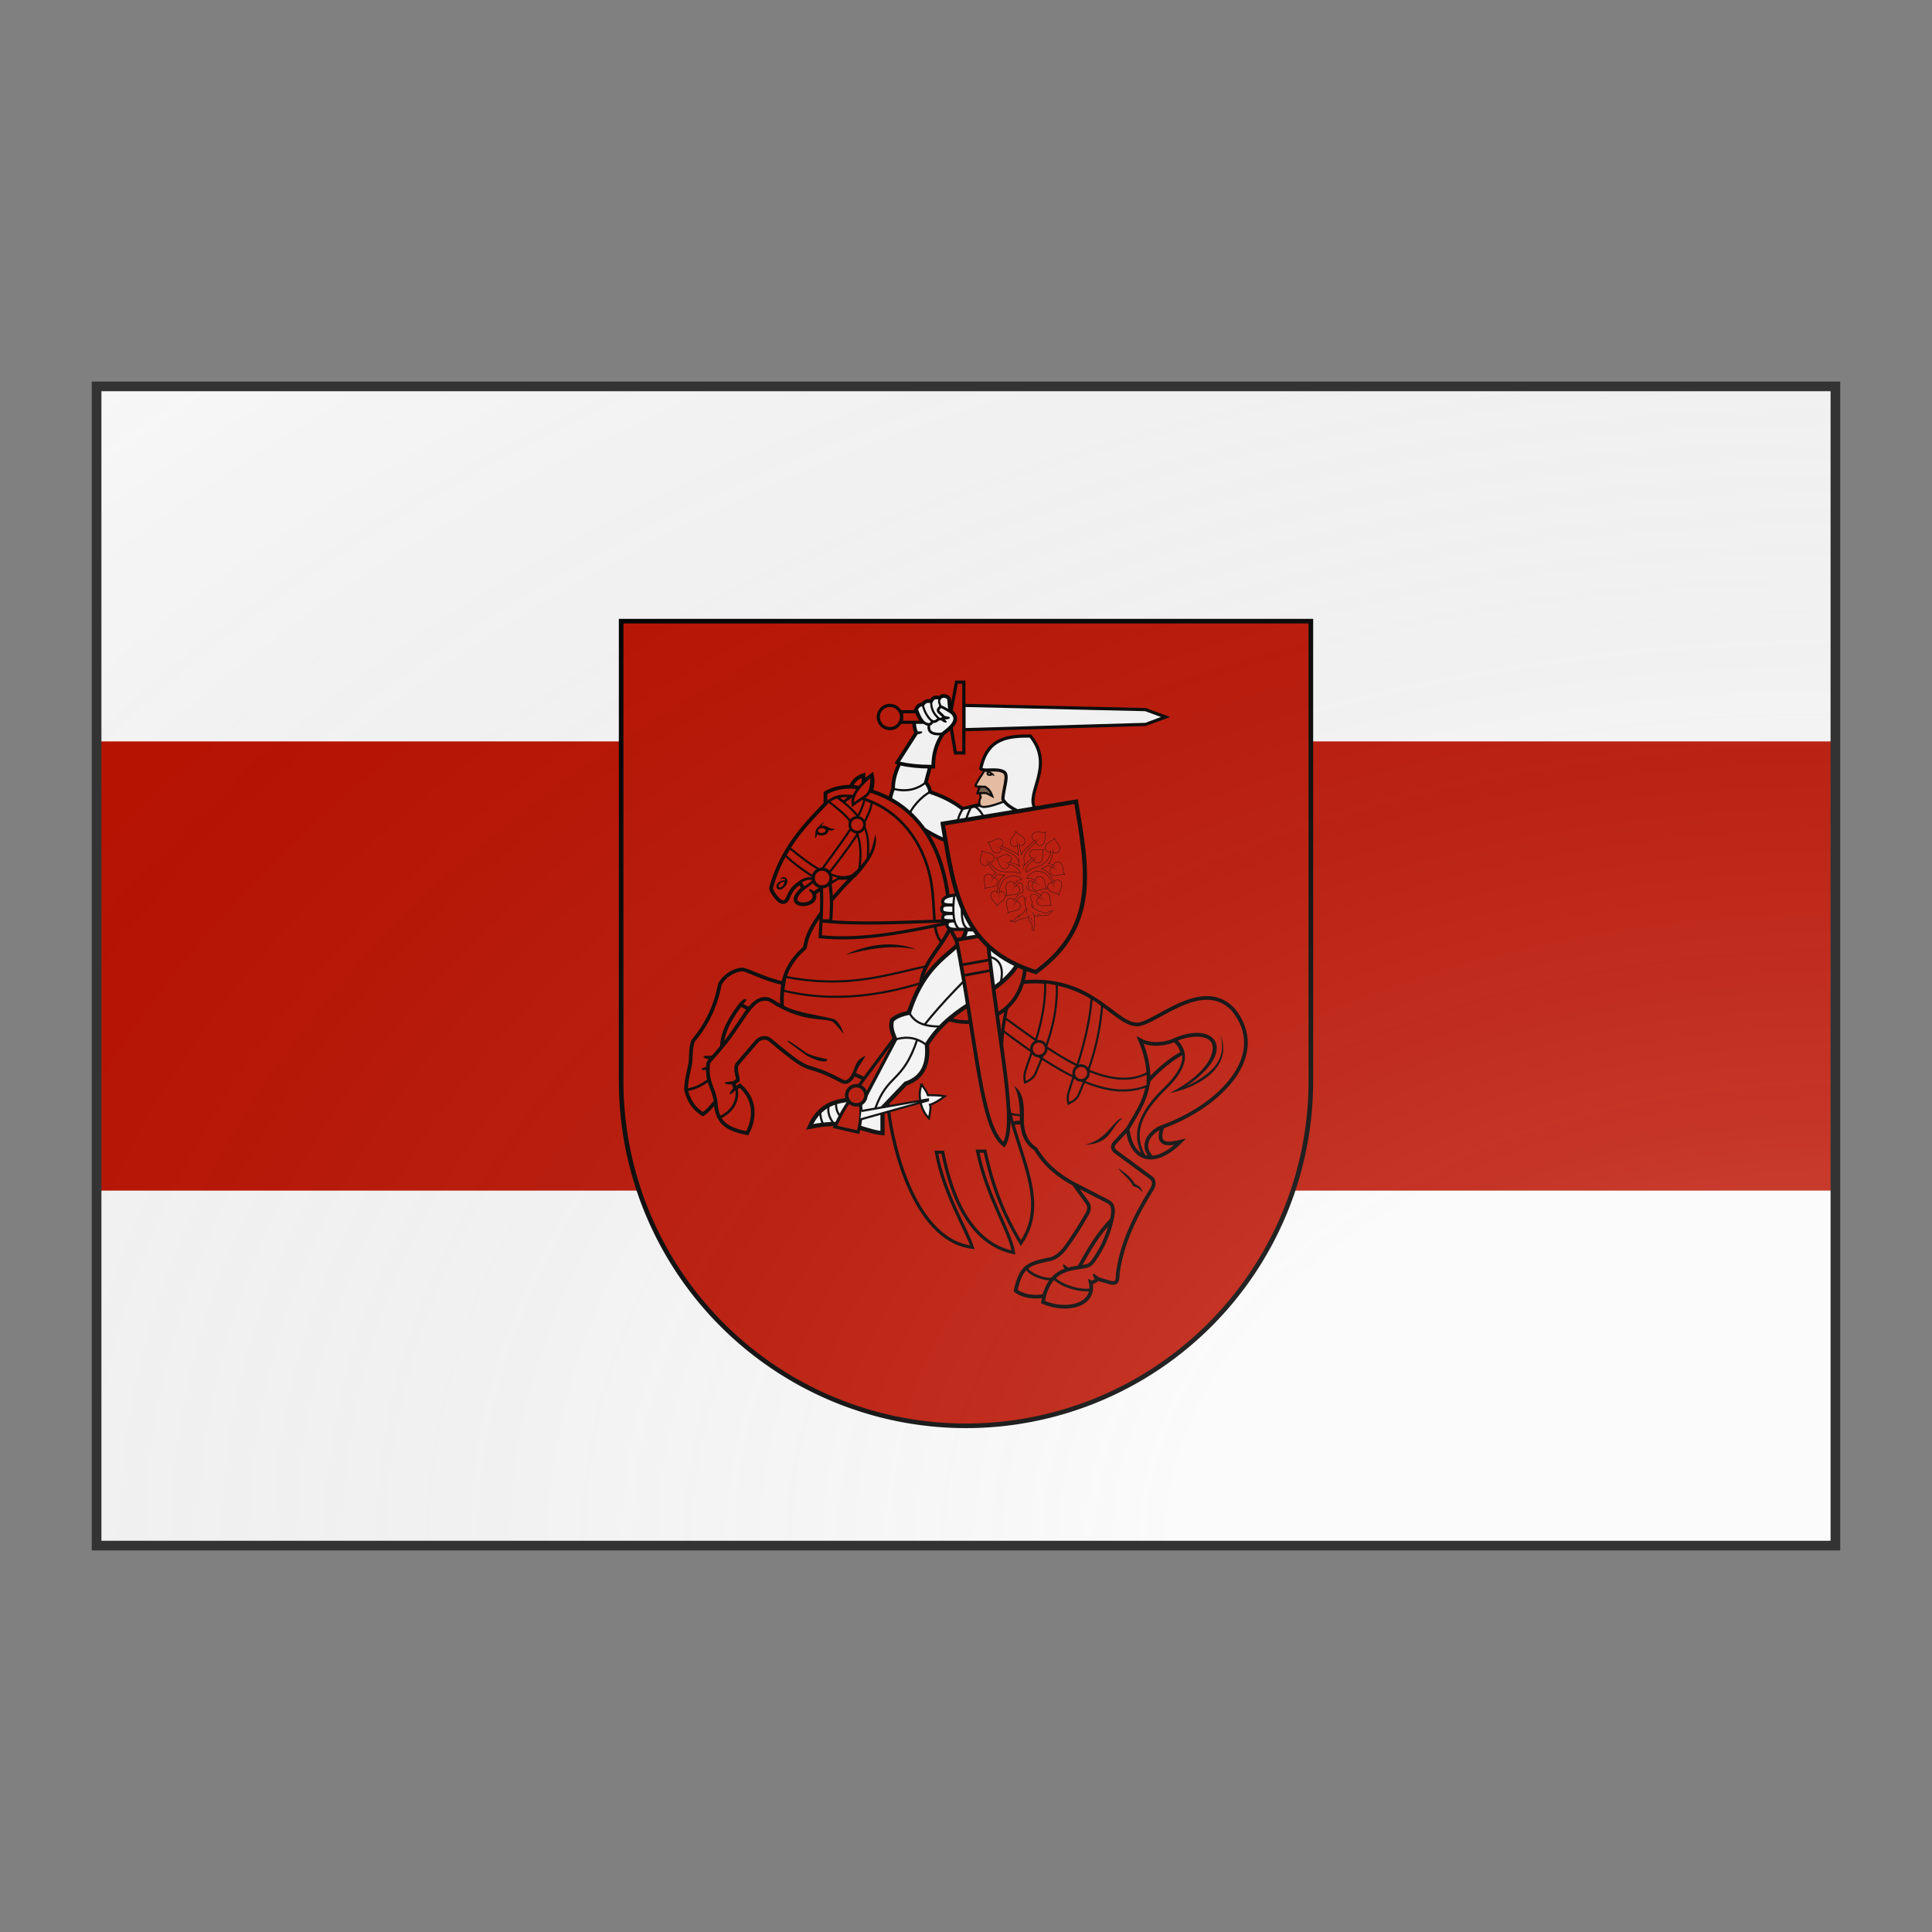 <svg id="coabelarus" width="500" height="500" viewBox="0 0 200 200" xmlns="http://www.w3.org/2000/svg" xmlns:x="http://www.w3.org/1999/xlink"><rect x="0" y="0" width="200" height="200" fill="#808080" stroke="none"/><defs><clipPath id="flag_coabelarus"><path d="M 10,40 h180 v120 h-180 Z"/></clipPath><g id="inescutcheonSpanish_coabelarus"><path transform="translate(66 66) scale(.34)" d="m25,25 h150 v100 a75,75,0,0,1,-150,0 z"/></g><g id="cavalier_coabelarus" stroke-width=".405"><path d="m122.945 63.53 2.565.945-2.565.945-23.22.675V62.99Z"/><path class="tertiary" d="m98.105 63.665.675-3.645h.945v9.045h-1.08l-.54-3.24"/><path d="M97.43 80.27c-2.97-1.08-7.155-4.59-7.155-4.59 0-.81.135-1.35.405-2.025 0-1.35.405-2.295.81-3.24 1.215.27 2.565.405 3.915.405-1.35 0-2.7-.135-3.915-.405l-.27-.135 2.43-3.78c-.54-1.08-.405-3.645.81-3.645.405-.54.675-.405 1.08-.405.27-.54.675-.54 1.08-.405.405-.54 1.215-.135 1.215.135l.135 1.485c1.485 1.08.135 2.16-.945 2.97-.81 1.215-1.215 2.565-1.215 4.185h-.405l-.54 2.025c.27.27.54.81.54 1.215 1.62.54 2.97 1.215 4.185 2.16l2.16-.54" stroke-width=".473"/><g stroke-width=".27"><path d="m101.75 75.815-2.16.405c-.27.405-.54.945-.675 1.62l7.56-1.215-1.485-1.35"/><path d="M95.675 65.015c-.675-.54-1.08-1.485-1.215-2.16m2.16 1.89c-.81-.675-1.08-1.35-1.08-2.295m1.215.675c-.135-.405-.27-.54-.135-.945m-1.215 11.88c-1.08.54-2.43 2.025-2.835 3.24m-1.89-3.645c1.62.405 2.97.135 4.185-.81m5.805 3.105c-.27.54-.54 1.08-.675 1.755m1.215-1.755c.54.405.81.81 1.08 1.35"/><path fill="#eabfa2" d="M102.425 71.225c-.405.675-.945 1.35-1.215 2.025 0 .135.54.135.54.135l-.27.81h.27l.135.54c-.135.27-.27.54-.135.945.135.54 1.35.27 3.105-.405l-.135-.405.405-2.835c0-.27-.27-.54-.675-.675"/><path fill="#725a42" d="M101.75 73.385h.675c.54.27.81.81.945 1.215-.27-.135-.675-.405-.945-.405h-.945z"/></g><path d="M108.77 76.085c-1.08-2.025 2.565-5.4-.54-9.18-2.7 0-5.535.135-6.345 4.185.405.405 2.025-.135 2.97.405.675.405-.135 2.295-.135 3.51.405.675 1.08 1.08 1.89 1.485"/><g class="tertiary"><path d="M94.325 65.15H91.76V63.8h1.89z"/><circle cx="90.275" cy="64.475" r="1.485"/></g><path d="M96.755 63.125c.675.27.945.54 1.485.81" stroke-width=".338"/><path d="M102.965 71.765c-.135 0-.135-.135 0-.135 0 0 .27.135 0 .135zm0-.405c.405.27.675.405.675.675l-.27-.135c-.405.27-.945 0-.675-.405l-.405-.135" stroke="none" fill="#000" fill-rule="evenodd"/><path d="M95.27 65.42c-.945 0-1.35-1.35-1.62-2.025m3.375 3.24c-1.62.135-1.89-.405-1.755-1.215.135 0 .405-.135.405-.405.27.135.54 0 .81-.27.27 0 .405 0 .675-.135 0-.27-.27-.405-.54-.675s-.27-.405.135-.81" fill="none" stroke-width=".338"/><path fill="#000" stroke-width=".135" d="M93.742 66.382h.572c.191 0-.286.286-.572.191"/><path fill="#000" stroke-width=".166" d="m96.958 64.525.475.524c.158.175-.502-.03-.652-.37"/><path fill="#000" stroke-width=".166" d="m97.126 64.39.69.15c.23.05-.425.266-.743.077"/><path class="secondary" d="M123.35 110.915c1.35-1.485 2.835-2.7 4.32-3.51-.135-.54-.54-1.35-1.08-1.62-.81.405-2.835.81-4.32 0 .675 1.62 1.08 3.24 1.08 5.13-.405 2.43-1.08 3.51-2.7 6.21l-1.62 1.755c-.27.27-.405.675 0 1.08l4.59 3.375c.405.27.54.81.135 1.485-2.025 3.24-3.78 6.75-4.32 10.53-.135.945.135 1.755-1.215 1.35l-1.35-.405c-.405.27-.675.54-.945.405.675 2.835-2.835 3.915-6.075 2.565l.135-.81c.81-2.835 2.43-3.375 4.455-3.645.81-.135 1.215-.135 1.62-.54.945-1.215 2.025-3.105 2.565-5.535.27-1.08.27-1.89-.405-2.295l-4.455-2.295 4.455 2.295c.675.405.675 1.215.405 2.295-1.755 1.755-2.97 3.915-4.185 6.075-2.025.27-3.645.81-4.455 3.645-1.35.27-2.835 0-3.645-.675.675-2.97 1.485-3.375 3.915-3.915.81-.135 1.35-.27 2.295-1.35 1.215-1.62 2.025-2.97 2.97-4.59.27-.54.27-.945 0-1.35l-1.755-2.43c-2.025-1.08-3.645-2.43-4.86-4.455-1.215-.81-1.62-1.89-1.755-3.375h-.675c-1.62.54-2.43-1.215-2.43-1.485-5.67-2.43-11.07-1.08-18.36-4.725-.405.81-.945 1.215-1.485.945-5.535-2.97-3.105-.135-9.18-5.265-.675-.54-1.35-.27-1.755.135l-2.43 2.835c-.54.54.135 2.025 0 2.16-.405.27-.675.27-.405.81.135.27.675-.135.675-.135 1.755 1.485 2.16 3.78.945 6.075-2.835-.54-3.915-1.485-4.05-4.05-.27-1.89-1.215-2.43-.945-4.86 0-.27.81-.945 1.755-2.16 1.215-1.35 2.835-4.05 3.51-4.86.27-.27.81-1.08 1.755-1.215 1.08-.135 1.215.54 2.43.945-1.215-.405-1.35-1.08-2.43-.945-.945.135-1.485.945-1.755 1.215-.405 0-1.08-.54-1.08-.54s-2.43 2.835-2.43 5.4c-.945 1.215-1.755 1.89-1.755 2.16-.27 2.43.675 2.97.945 4.86 0 0-.945 1.215-1.62 1.62-1.35-.81-1.89-2.025-2.16-3.105 0-1.215.405-2.565.54-3.375.135-.945 0-2.565.54-3.105 2.565-3.105 3.105-6.345 3.24-7.02.405-.81 1.485-1.755 2.835-1.89.675 0 2.7 1.215 5.265 1.755 0 0-.27 1.89-.135 2.97-.135-1.08.135-2.97.135-2.97.405-2.16 1.755-3.645 2.7-4.455.405-.54-.54-2.295 6.345-9.315-.54.27-1.35.405-2.025.27l-3.105 2.025c.81 1.89-4.455 2.025-1.35-.675l-.405-.675c-.675.405-1.08.81-1.485 1.755-.405 1.08-1.08.945-2.025-.54-.135-.27-.27-.405-.135-.81 1.485-5.13 4.59-8.1 6.885-10.53v-1.35c.675-.405 1.755-.81 3.24-.81.405 0 1.08.135 1.08.135s-.675-.135-1.08-.135c.27-.675.81-1.215 1.62-1.485v.81l1.08-.81c.135.54.135 1.35-.135 2.025 6.75 2.16 9.18 8.1 9.855 13.5.27 5.4.675 10.8 9.585 10.935 8.64-.81 11.61 5.265 14.445 5.4 2.16.27 8.37-6.21 12.42-1.89 4.725 5.805-1.62 12.285-9.045 14.985-1.215.405-3.105 2.16-1.35 3.915-1.755-1.755.135-3.51 1.35-3.915-.945 2.7 1.08 2.16 2.295 1.89-3.24 3.24-6.21 2.565-6.75-1.62 1.62-2.7 2.295-3.78 2.7-6.21z" stroke-width=".473"/><g fill="#000"><path stroke-width=".135" d="m80.42 87.02-.405-.405c-.135-.135.405 0 .54.27"/><path stroke-width=".135" d="m66.879 109.517-.573-.002c-.19-.001.288-.286.574-.19"/><path stroke-width=".186" d="m67.514 107.867-.891.003c-.297.001.445.35.891.23"/><path stroke-width=".18" d="m70.338 111.1-.996.116c-.332.038.603.222 1.066.07"/><path stroke-width=".181" d="m70.704 111.886-.74.682c-.248.227.225-.604.644-.857"/><path stroke-width=".157" d="m113.056 134.939-.54-.404c-.181-.134.042.442.389.563"/><path stroke-width=".196" d="m117.059 136.271-.668-.507c-.223-.169.052.555.48.708"/><path stroke-width=".173" d="m71.376 101.231.452-.576c.15-.193-.514.062-.644.426"/></g><g stroke="none" fill="#000"><path d="M76.1 86.21c.27.27.81-.54.675-.675s-.945.405-.675.675zm.81-1.215c.81.405-.405 1.89-.945 1.485-.675-.54.54-1.35.945-1.08 0-.405-.54-.27-.675-.135.135-.27.405-.405.675-.27z"/><path d="M82.04 79.055c.135-.405-.675-.54-.945-.135-.135.405.675.54.945.135zm-.135-1.215-.405.54c.81-.135.81.405 1.755.405-.135.135-.405.27-.81.135 0 .54-.81.945-1.485.54 0 .27-.135.405-.27.54.135-.81 0-.81.135-1.08s.81-.945 1.08-1.08z"/><path d="M126.32 105.65c5.4-2.565 8.775 1.35 1.755 6.075 4.185-2.025 5.13-3.915 4.455-6.615 1.755 4.455-3.51 6.885-6.48 7.425 1.89-.945 4.455-2.7 5.265-4.725 1.215-3.24-2.97-2.7-4.725-1.755m-7.155 16.065c.54.81 1.62 1.485 1.89 2.295.945.27.945.54 1.215.81-.135-.675-.27-.675-.945-1.08-.54-.81-.945-1.215-2.16-2.025zm-4.32-2.97c3.51-.135 3.24-2.16 4.86-3.375-.945-.135-1.89 2.835-4.86 3.375zM76.64 101.33c1.62.945 5.13 1.35 6.48 1.755.405.135.945.945 1.215 1.755.135.405-.945-1.215-1.485-1.485-1.485-.405-3.78 0-7.155-2.025m9.72-16.74c1.215-1.08 2.565-2.16 2.97-5.13.405 1.35-.27 3.105-2.565 5.535zm-.81 10.26c2.835-.675 5.67-1.35 9.045-.675-3.105-1.215-6.48-.54-9.045.675zm-7.425 11.07c.675.54 1.62 1.215 2.565 1.89.81.405 2.43 1.08 2.565.405-1.215-.27-1.89-.405-2.7-.81-2.43-1.755-2.43-1.62-2.43-1.485zm30.24 10.8c-.135-1.485.405-4.05-1.35-5.13.405.405.81 1.89.81 3.645-1.89-.135-3.51-1.08-3.51-.81 0 .135 1.755.945 3.51 1.08v.675m-21.33-6.345c.405-.945.405-1.485 1.485-2.025.405-.135-.945 1.35-1.08 2.16"/></g><g stroke-width=".338"><path d="M126.59 105.65c2.295 1.89 1.08 4.185-1.35 6.48-2.16 2.16-4.455 5.13-2.43 8.505M78.665 85.67c.945-.81 1.89-.54 2.025-.405-.405.405-.945.81-1.62 1.215m28.62 48.33c.27.81 2.16 1.62 3.375 1.485m.135-.135c1.215 1.215 3.78 1.755 4.86 1.485M68.54 115.64c2.16-.945 2.43-2.97 2.025-3.915m-6.345.405c1.08-.135 1.89-.54 2.835-1.215m14.31-34.56c1.485-1.89 2.7-1.89 4.185-1.755 4.455.81 7.965 4.185 9.45 8.775 1.485 4.455.27 8.64 2.025 9.99.675.54 1.89 1.35 2.295 1.62m-15.795-20.25c1.08.675.405.81 1.89-.135" fill="none"/><path class="secondary" d="M85.55 75.68c-.135-.81.135-1.89 2.43-3.78-.135 2.835-.405 2.295-2.43 3.78z"/></g><g class="tertiary"><path d="M76.91 97.685c7.695 1.485 12.555-.135 17.955-1.35l-.675 2.16c-6.21 1.89-12.015 2.295-17.55.945zm7.02-12.69c-2.43-.81-2.97-.945-6.48-3.78l-.54.945c1.08 1.08 2.97 2.43 5.265 3.78zm3.105-9.99c-.54 2.565-3.51 6.21-5.535 9.045l.945.405c2.16-2.7 5.13-6.615 5.535-9.045zm-4.59.27c2.16 1.755 4.725 3.24 3.915 8.64l1.08-1.35c.135-2.565.405-4.725-3.915-7.83-.405.135-.675.27-1.08.54zm40.77 36.315c-5.13 2.16-11.34-1.62-18.495-7.02l.27-1.62c5.265 3.78 12.96 9.855 18.225 7.02zm-7.155-11.205c-.405 5.4-2.565 10.53-2.835 11.745-.27.675-.27 1.215-.135 1.755.54-.27 1.08-.54 1.35-1.215 1.485-3.51 2.565-6.75 2.97-11.34zm-5.94-2.025c.135 5.13-2.16 9.855-2.43 11.07-.27.675-.27 1.215-.135 1.755.54-.27 1.08-.54 1.35-1.215 1.485-3.51 2.835-7.02 2.7-11.34z" stroke-width=".27"/><path d="M105.26 101.465c-3.51 14.445 7.02 22.545 1.755 30.24-2.295-3.78-3.645-7.425-4.59-11.745h-.945c1.215 5.94 4.185 10.26 4.59 12.96-5.67-1.215-7.965-7.425-9.045-12.825h-.81c.945 5.265 3.915 9.99 4.59 12.15-7.83-.945-10.53-14.445-10.8-18.495-.27-4.86 1.89-10.125 4.32-15.39M81.5 86.075c.135 2.025 0 4.185-.135 6.48 5.13.54 10.665-.54 16.335-1.755v-.27c-5.4.135-10.935.54-16.2 0h1.215c.135-1.755.135-3.375-.135-4.995"/><path d="M107.555 96.47c-2.43-1.35-5.805 3.105-9.585-4.995-.81 1.755-2.025 2.97-2.97 4.725-4.455 8.235 11.745 10.935 12.555.27z" stroke-width=".473"/><g stroke-width=".338"><circle cx="86.09" cy="78.245" r=".945"/><circle cx="109.31" cy="106.865" r=".945"/><circle cx="114.71" cy="109.97" r=".945"/></g><circle cx="81.608" cy="85.049" r="1.134"/></g><g><path d="M106.61 96.065c-2.565 4.185-8.235 4.86-11.61 10.26.27 2.7-.675 4.32-2.7 4.995l-2.97 3.105v3.24c-2.7-.27-4.05-1.89-9.315-.81 1.485-3.375 4.185-3.51 6.885-3.51l4.05-7.695c-.27-.675-.675-1.485-.405-2.43.54-.54 1.485-.81 2.16-.945 2.43-7.695 7.02-7.695 7.29-10.665h1.08" stroke-width=".54"/><path class="tertiary" d="M85.145 113.48c-.675.945-1.215 1.89-1.89 3.375l2.97.675c.405-1.62.405-2.835.27-3.78m4.455-8.37-4.725 6.345.945.81"/><path d="M99.05 87.155c-1.08.135-1.89.27-2.025.81s.54.54 1.35.54c-.81 0-1.485-.135-1.485.54 0 .405.27.54 1.485.54-.945 0-1.35 0-1.35.54 0 .27 0 .405 1.485.405-.54 0-.945 0-.945.54.135.675 1.08.54 1.755.54h1.89"/><g stroke-width=".27"><path d="m86.63 114.83 8.505-1.485v.135l-8.64 2.43m7.83-4.455c.405.54.675.945.81 1.35.675 0 1.485 0 2.16.135-.54.405-1.35.945-1.89 1.08.135.405 0 .945-.135 1.755-1.08-1.08-1.485-2.97-.945-4.32z"/><path d="M91.085 105.65c1.485-.405 2.7-.135 3.78.675m-2.025-3.915c.675 1.215 2.025 1.62 3.78 1.62m7.83-5.67c.405-1.89-.135-2.97-1.485-3.24-2.97 2.7-6.075 5.94-8.235 8.64m-.945 1.89c-1.89 5.67-3.78 4.32-5.4 8.91m-7.02.27c0 .675.135 1.215.405 1.755m.675-2.43c-.135.675 0 1.485.675 2.295m.27-2.565c0 .675.135 1.08.54 1.62m14.58-28.35c-.27 2.295-.135 3.915.675 4.455m.27-3.24c0 1.755 0 2.7.81 3.24" fill="none"/></g><g class="tertiary"><circle cx="85.982" cy="112.819" r="1.228" stroke-width=".439"/></g><g stroke-width=".473"><path class="tertiary" d="m98.78 92.96 3.915-.675c1.485 14.175 3.915 23.895 2.16 26.865-2.97-2.295-3.375-12.285-6.075-26.19z"/><path d="m99.455 97.55 3.645-.675m-3.915-.675 3.78-.675" stroke-width=".338"/></g></g><g class="tertiary" transform="rotate(-9.4 190.431 -132.895)"><path d="M63.815 60.02h17.28c0 8.775.27 16.2-8.64 20.655-8.91-4.455-8.64-11.88-8.64-20.655z" stroke-width=".54"/></g></g><g id="tree_coabelarus" stroke-width=".338"><path d="M138.27 104.39c-1.86-2.88.89-8.67-2.3-11.82-1.64-1.61-4.18-1.58-5.54-.2-.87.87-.97 1.49-1.13 1.97-.32-.44-.96-1.16-1.63-1.72-.47-.4-1.4-.99-2.72-1.09l.01-.01c.78-.78 1.87-1.68 2.49-2.59 1-1.46 1.54-2.68 2.3-4.27.66-1.38.95-2.8 1.07-3.13.34.37.69.88 1.81 1.31 1.8.7 4.14-.31 4.97-2.45 1.62-4.18-3.26-8.35-2.74-11.73 0-.08-.09-.13-.13-.06-1.9 2.85-8.32 2.65-9.94 6.82-.82 2.13.23 4.45 2.02 5.15 1.14.45 1.75.3 2.26.25-.43 1.47-1 2.47-1.2 2.9a18.32 18.32 0 01-2.5 3.48 14.82 14.82 0 01-6.56 4.24c-3.8 1.28-6.9 1.01-10.68 2.37a30.84 30.84 0 00-5.18 2.28c-.05.02.02-.62-.03-.6.34-1.59.1-1.8 1-3.43 1.02-1.87 3.19-3.67 5.19-4.97.98-.7 2.01-1.2 2.8-1.67.05.5.01 1.11.65 2.14 1.02 1.63 3.5 2.24 5.44 1.03 3.81-2.36 2.43-8.63 4.87-11.01.06-.06 0-.16-.08-.14-3.23 1.13-8.22-2.89-12.04-.52-1.94 1.2-2.5 3.69-1.5 5.33.66 1.06 1.23 1.3 1.67 1.56-.6.34-1.4.6-2.26 1.16l-2.22 1.15c-1.57.77-2.75 1.91-4.21 3.3.63-3 .2-7.25 1.93-9.74 2.8-3.72 9.09-7.67 12.66-10.19.03.5-.01 1.11.6 2.16.96 1.67 3.42 2.33 5.4 1.17 3.87-2.26 2.66-8.56 5.17-10.89.05-.06 0-.16-.07-.13-3.25 1.04-8.14-3.1-12.01-.85-1.98 1.15-2.61 3.62-1.65 5.28.63 1.07 1.2 1.33 1.62 1.6-3.14 1.66-10.37 6.53-12.97 9.12-.6.6-1.43 1.44-1.69 1.84 0 0 0 0 0 0 .1-3.07-.51-6.62-.32-9.13.46.24.97.6 2.2.6 1.93 0 3.74-1.8 3.74-4.09 0-4.49-6.05-6.61-6.8-9.95-.02-.08-.12-.07-.14 0-.76 3.33-6.8 5.46-6.8 9.94 0 2.28 1.82 4.08 3.74 4.08 1.21 0 1.7-.34 2.17-.57-.04.83-.01 2.46-.1 4.55-.06 1.76-.25 3.16-.45 4.68-.33-.5-.61-1-1.41-1.86-2.53-2.67-9.72-7.58-12.86-9.23.44-.28 1-.54 1.62-1.6.97-1.67.34-4.13-1.63-5.3-3.87-2.25-8.76 1.9-12.01.85-.08-.02-.13.07-.07.14 2.5 2.33 1.3 8.63 5.16 10.89 1.97 1.16 4.45.48 5.41-1.17.61-1.05.57-1.66.6-2.16C86.8 72 93.1 75.95 95.9 79.67c1.72 2.49 1.3 6.74 1.94 9.73-1.45-1.38-2.65-2.53-4.22-3.3-.57-.27-1.65-.84-2.22-1.14-.84-.56-1.64-.82-2.26-1.16.44-.27 1.01-.5 1.67-1.56 1-1.63.45-4.13-1.5-5.34-3.81-2.36-8.8 1.66-12.04.53-.06-.02-.12.07-.08.14 2.45 2.4 1.06 8.65 4.88 11.01 1.94 1.2 4.42.61 5.43-1.03.64-1.04.6-1.65.65-2.14.78.46 1.82.97 2.8 1.66 2 1.31 4.17 3.1 5.2 4.98.9 1.63.77 1.84 1.1 3.43-.04-.04.03.62-.02.6-1.56-.94-3.59-1.66-5.3-2.28-3.78-1.36-6.87-1.09-10.67-2.37a14.72 14.72 0 01-6.57-4.24c-.86-1-1.92-2.3-2.5-3.48-.2-.43-.77-1.43-1.2-2.9.51.05 1.12.2 2.27-.25 1.79-.7 2.83-3.03 2.01-5.15-1.62-4.19-8.03-3.98-9.93-6.82-.05-.07-.15-.02-.14.06.5 3.37-4.35 7.55-2.73 11.73.82 2.13 3.17 3.15 4.96 2.45 1.12-.44 1.47-.94 1.81-1.31.12.33.42 1.75 1.07 3.12.76 1.61 1.3 2.82 2.3 4.28.62.91 1.72 1.81 2.5 2.59h0c-1.32.11-2.25.7-2.72 1.1-.67.56-1.3 1.28-1.63 1.72-.16-.5-.26-1.1-1.13-1.98-1.35-1.37-3.9-1.4-5.53.2-3.2 3.15-.45 8.96-2.3 11.83-.05.07.03.13.1.1 2.9-1.81 8.67.99 11.86-2.16 1.63-1.61 1.62-4.16.27-5.52-.85-.87-1.45-.98-1.93-1.14a9.28 9.28 0 011.94-1.45c.77-.4 1.48-.59 2.33-.63.59-.04 1.18 0 1.77.05 1.38.68 2.89 1.12 4.44 1.49a13.99 13.99 0 00-5.27 4.01c-1.65 2.14-3.42 6.57-4.27 10.2-.67-.5-1.22-.97-2.08-1.2-1.85-.49-4.07.76-4.67 2.97-1.17 4.34 4.12 7.96 3.97 11.38 0 .08.1.1.15.03 1.59-3.02 7.98-3.5 9.15-7.84.6-2.2-.7-4.4-2.56-4.9-1.17-.32-1.74-.12-2.24-.02.4-1.42.97-2.9 1.13-3.4.36-1.12 2.02-3.78 2.63-4.76a9.62 9.62 0 014.92-3.86c1.94-.7 3.7-.77 5.5-1.06 3.2.96 5.73 1.43 8.13 3.68 0 0 .3 1.6-.03 1.6-.57.1-1.59-.4-3.49.4-1.2.5-3.17 2.35-3.53 2.8-.12-.5-.2-1.11-1-2.04-1.26-1.46-3.8-1.65-5.54-.15-3.38 2.95-1.02 8.91-3.05 11.65-.04.07.04.15.1.12 3-1.62 8.59 1.54 11.98-1.4 1.72-1.5 1.87-4.06.61-5.51-.8-.91-1.38-1.07-1.85-1.26 0 0 .85-.86 1.63-1.38.56-.39 2.4-1 3.61-.13.09.3.28.55.43.82.3.53.17.61.35 1.2.26.88-.15 1.82-.23 2.74-.08.89.17 1.58.1 2.46-.08.8-.24.52-.4 1.3-.56.4-.63.4-1.32.5a8.75 8.75 0 00-4.04 1.61c-.86.66-1.54 1.41-2.3 2.19-.2.21-1.7 2.04-1.62 2.25-.18-.49-.32-1.1-1.24-1.92-1.43-1.28-3.98-1.17-5.51.53-3 3.33.06 8.97-1.62 11.94-.04.07.04.13.1.1 2.8-1.98 8.72.5 11.72-2.84 1.53-1.7 1.38-4.24-.04-5.53-.9-.81-1.51-.89-2-1.02.48-.61 1.2-1.35 1.35-1.55.4-.54.94-1 1.49-1.39 1.15-.8 2.73-1.45 4.23-.98.93.55 1.24 1.78 1.16 2.86-.08 1.08-.44 2.12-.49 3.2-.03 1.1.27 4.23.13 5.33-.17 1.29-.53 1.5-1.52 2.41-1.02.94-1.36 2.29-2.66 2.68-.52.16-2.2.45-2.74.58-.98.24-2.32.82-3.07 1.5-.5.44-1.14.82-1.58 1.34-.47.55-.76.94-1.48 1.05-.95.13-1.51-.28-2.48-.32-.29 0-1.22.25-1.35.52 1.25.03 2.6 1.3 3.92 1.35 1.18.05 2.1-.47 3.16-.85 1.3-.47 2.5-.69 3.88-.7 1.94-.02 5.46.09 7.21-1.4.2 1.38-.43 2.05-.19 3.9.16 1.29 1.23 2.4 1.54 3.64.2.8.2 1.59.23 2.42.02.84-.69 1.98-.54 2.82.14.78.98 1.67 1.67 1.67-.33-.59-.27-1.62.1-2.3.34-.65.84-1.22 1.08-1.93.33-.9.4-1.87.38-2.83 0-3.31 1.35-3.7.77-7.06 1.71 1.07 4.18 1.03 6.11 1.06.87 0 1.44.28 2.25.47 1.04.25 2.14.37 3.2.35a6.24 6.24 0 003.8-1.22c.46-.37.85-.84 1.33-1.19.22-.16.42-.3.7-.37.12-.03.53-.03.59-.09.1-.1-.06-.25-.2-.3a4.32 4.32 0 00-2.9.05c-.7.23-1.34.6-2.05.74-1.44.3-2.9-.36-4.15-1.1a21.97 21.97 0 00-3.6-1.74c-1-.35-1.52-1.84-2.51-2.36-1.62-.87-2.17-1.77-2.4-3.6-.13-1.1.17-2.31.12-3.42-.03-1.08-.4-3.26-.48-4.34s.23-2.3 1.16-2.85c1.5-.49 3.08.18 4.23.98.55.38 1.08.85 1.48 1.4.15.18.87.92 1.35 1.53-.5.14-1.09.22-1.99 1.03-1.43 1.28-1.57 3.83-.04 5.53 3 3.33 8.92.87 11.7 2.84.08.04.16-.04.12-.1-1.67-2.99 1.39-8.61-1.62-11.94-1.53-1.7-4.08-1.81-5.51-.53-.92.83-1.06 1.44-1.24 1.91.08-.2-1.43-2.05-1.63-2.25-.75-.77-1.43-1.53-2.3-2.18a8.77 8.77 0 00-4.03-1.62c-.69-.09-.76-.09-1.32-.5-.17-.77-.33-.5-.4-1.29-.08-1.06.28-1.81.02-3a6.45 6.45 0 01-.07-2.53c.06-.32.03-.47.27-.88.16-.27.34-.53.43-.82 1.2-.88 3.05-.26 3.6.12.79.53 1.64 1.38 1.64 1.38-.47.2-1.06.34-1.86 1.26-1.26 1.46-1.1 4 .62 5.5 3.39 2.95 8.96-.22 11.97 1.41.07.04.15-.04.1-.11-2.02-2.76.34-8.7-3.04-11.66-1.73-1.5-4.28-1.3-5.54.15-.81.93-.88 1.55-1 2.05-.36-.46-2.34-2.32-3.53-2.81-1.9-.8-2.92-.3-3.5-.4-.32 0-.02-1.6-.02-1.6 2.4-2.25 4.93-2.72 8.13-3.67 1.8.29 3.57.36 5.5 1.05a9.56 9.56 0 014.92 3.86c.6.98 2.27 3.65 2.63 4.76.16.5.73 1.97 1.12 3.41-.5-.1-1.06-.3-2.23.01-1.86.5-3.15 2.7-2.56 4.9 1.17 4.34 7.56 4.82 9.15 7.85.04.06.14.04.14-.04-.14-3.42 5.15-7.04 3.98-11.37-.6-2.2-2.82-3.47-4.67-2.97-.86.22-1.41.69-2.08 1.2-.85-3.64-2.61-8.07-4.27-10.2a13.99 13.99 0 00-5.27-4.02c1.55-.37 3.06-.8 4.44-1.48.58-.06 1.17-.1 1.77-.06a5.5 5.5 0 012.32.63c.69.35 1.65 1.15 1.95 1.45-.48.16-1.08.27-1.93 1.14-1.35 1.37-1.35 3.93.27 5.52 3.19 3.15 8.95.35 11.85 2.16.13.1.2.03.16-.04z"/><path fill="#000" stroke="none" d="M97.97 122.99c-.2-.69-.05-1.45.09-2.09.15-.52.29-1.04.41-1.56.1-.41.12-.84.12-1.23 0-.09-.03-.3.05.04.17.5.15 1.11.04 1.58-.1.62-.33 1.2-.47 1.82-.15.5-.25.96-.24 1.44zm.67-41.69c-.2 1.66-.23 3.4-.23 4.85-.4-1.78-.46-3.5.23-4.86zm2.54 13.02c.05-.42.05-.84.03-1.26-.08-1.04-.35-2-.37-2.97-.06-.96-.02-1.93.15-2.88.02-.17.07-.33.11-.5 0 .83-.03 1.66.01 2.49 0 1.7.56 3.52.08 5.03l-.01.09zm.22 13.62c0 .42-.02.83-.05 1.24-.02.28-.07.55-.1.83-.1.83-.28 1.66-.23 2.5 0 .2.02.4.05.58 0 .09-.02-.08-.05-.1-.5-1.17-.17-2.48.01-3.63.1-.43.2-.86.33-1.28l.04-.14zm.45 18.1c.13.09.24.22.32.36.18.28.21.64.26.97.02.38.08.77.14 1.15.24.87.56 1.55.56 2.37-.03.07-.02.25-.06.1-.15-.87-.58-1.62-.81-2.41a3.27 3.27 0 01-.09-.78c.02-.61.01-1.1-.2-1.61-.03-.07-.07-.1-.12-.15zm1.08 11.36c-.08-.59-.14-1.18-.27-1.75-.15-.57-.52-1.03-.81-1.52a3.63 3.63 0 01-.6-1.53c.12.37.34.73.54 1.01.33.5.7.96.99 1.48.33.71.38 1.5.48 2.27l-.33.05zm-2.85.96c-.07 1.34.24 2.58.58 3.82a3.91 3.91 0 01-.58-3.81v-.01zm9.21-.86c-.12-.05-.22-.15-.35-.18a2.6 2.6 0 00-1.3-.27c-1.24-.07-2.13-.2-2.76-1.12.96 1.05 2.55.58 3.54.94.3.13.62.27.8.54l.07.09zm-21.34-.78c.19-1.2 1.76-.95 2.57-1.31.09-.04-.02.08-.04.1-.82.8-1.84.44-2.48 1.14 0 .02-.04.1-.04.07zm9.95.35c-.03-.75-.25-1.46-.18-2.2l.04-.25c.02-.05 0 .04 0 .07-.1.8.32 1.5.47 2.24 0 .03.02.07.01.1-.11 0-.22.02-.34.04zm.16-8.39c.13.32.03.69-.13.98-1.12.9-.46 1.36-.63 2.43-.06.2-.12.38-.23.56-.24.5-.6.93-.86 1.43-.07.12-.1.26-.17.38.03-.43.22-.82.4-1.2.18-.4.4-.77.5-1.18.17-.56-.31-1.15-.13-1.56.37-.51 1.05-.91 1.19-1.46.03-.1.02-.2.02-.31.02-.02.04-.04.04-.07zm31.37-34.48c.42.76 1.09 1.44 1.56 2.11-.38-.58-2.19-1.58-1.56-2.11zm-1.37 1.35c1.52 1.4 3.28 2.65 4.44 4.36-1.31-1.54-3.07-2.8-4.67-4.08.08-.09.15-.2.23-.28zm.82-14.77c.52-.8 1.62-3.42.75-1-.24.28-.23 1.53-.75 1zm1.78.72c.64-1.95 1.03-4.06 2.11-5.82-.93 1.78-1.27 3.93-1.79 5.89l-.32-.07zm-3.47 27.85c-.15.5.48 3.02.15 2.15-.03-.6-.96-2.12-.15-2.15zm-1.75.35c.58 1.97 1.52 3.92 1.65 5.99-.31-1.95-1.25-3.97-1.96-5.88l.31-.11zm-15.29-4.7c.51.89 2.69 3.01.63 1.16-.14-.3-1.37-.94-.63-1.16zm-1.29 1.44c1.6 1.3 3.45 2.41 4.72 4.07-1.36-1.48-3.26-2.61-4.91-3.8.06-.08.16-.2.19-.27zm3.85 13.56c.09.54 1.87 2.6 1.11 1.92-.3-.55-1.86-1.53-1.11-1.92zm-1.45 1.26c1.43 1.5 3.12 2.83 4.18 4.61-1.16-1.67-2.93-2.95-4.4-4.37l.22-.24zm-.37-37.62c.5.06 2.84-1.3 1.64-.47-.36.06-1.6 1.3-1.64.47zm.91 1.65c1.71-1.13 3.32-2.57 5.26-3.28-1.84.9-3.43 2.31-5.06 3.56l-.2-.28zm3.98-17.62c1.04-.28 3.19-1.42 1.26-.26-.31.02-1.24 1.01-1.26.26zm.95 1.67c1.75-1.08 3.38-2.48 5.34-3.16-1.86.77-3.5 2.24-5.17 3.41l-.17-.25zM70.92 94.39a12.2 12.2 0 01-1.86 1.91c.68-.39 1.18-2.25 1.86-1.91zm1.3 1.41c-1.6 1.29-3.37 2.55-4.67 4.09 1.18-1.72 2.93-2.97 4.45-4.37l.22.28zM70.9 80.93c-.33-.71-1.35-3.59-.33-1.34-.07.41 1.1 1.18.33 1.34zm-1.82.64c-.53-1.95-.86-4.11-1.79-5.88 1.11 1.74 1.5 3.87 2.11 5.82l-.32.06zm4.14 27.79c-.1.83-.3 1.79-.63 2.5.19-.82.27-1.67.31-2.51l.32.01zm1.72.46c-.7 1.91-1.62 3.79-1.93 5.81-.1-.64.39-2.09.64-2.96.45-.69.47-2.94 1.29-2.85zm15.26-4.61a9.87 9.87 0 01-1.96 1.8c.72-.36 1.27-2.15 1.96-1.8zm1.21 1.49c-1.67 1.2-3.52 2.33-4.9 3.81 1.27-1.64 3.11-2.77 4.71-4.07l.19.26zM89.1 83.97c-.85-.23-3.16-1.8-.99-.7.28.3 1.41.11.99.7zm-1.04 1.59C86.44 84.3 84.83 82.9 83 82c1.94.72 3.54 2.16 5.26 3.29l-.2.27zM84.2 68c-.43-.13-2.6-1.37-1.82-1.08.63.28 1.25.58 1.92.75l-.1.33zm-1.04 1.63c-1.67-1.2-3.32-2.6-5.18-3.42 1.94.7 3.6 2.06 5.34 3.17l-.16.25zm4.5 50.54c-.27.39-.56.76-.86 1.12-.28.31-.55.63-.85.92-.06-.05.08-.14.1-.2.27-.35.53-.7.77-1.06.18-.3.37-.6.52-.92.06-.02.16.07.23.1.03 0 .06.04.09.04zm1.38 1.34c-1.15 1-2.28 2.03-3.36 3.11-.32.33-.64.66-.9 1.04-.05.05-.1.25-.15.2.08-.18.2-.35.3-.52.69-.88 1.48-1.67 2.25-2.47.54-.54 1.08-1.08 1.64-1.6l.22.24zm11.72-51.77c0-.83-.01-1.66.06-2.49.08.14.04.43.08.62.05.6.11 1.21.21 1.81l-.35.06zm-1.92-.06c.22-1.87.45-3.74.43-5.63.04-.18-.12-.43-.06-.57.16.38.16.81.18 1.22.04 1.67-.1 3.34-.19 5.01l-.36-.03z"/></g><radialGradient id="backlight" cx="100%" cy="100%" r="150%"><stop stop-color="#fff" stop-opacity=".3" offset="0"/><stop stop-color="#fff" stop-opacity=".15" offset=".25"/><stop stop-color="#000" stop-opacity="0" offset="1"/></radialGradient></defs><g clip-path="url(#flag_coabelarus)"><rect x="0" y="0" width="200" height="200" fill="#fafafa"/><g fill="#bb1100" stroke="none" transform="translate(7 7) scale(0.93)"><rect x="0" y="75" width="200" height="50"/></g><g fill="#bb1100" stroke="#000"><style>
      g.secondary,path.secondary {fill: #bb1100;}
      g.tertiary,path.tertiary {fill: #bb1100;}
    </style><use x:href="#inescutcheonSpanish_coabelarus" transform="translate(-40 -40) scale(1.4)"/></g><g fill="#fafafa" stroke="#000" transform="translate(0 3)"><style>
      g.secondary,path.secondary {fill: #fafafa;}
      g.tertiary,path.tertiary {fill: #fafafa;}
    </style><use x:href="#cavalier_coabelarus" transform="translate(19 19) scale(0.81)"/></g><g fill="#bb1100" stroke="#000" transform="translate(6 -9.2) rotate(-10 100 100)"><style>
      g.secondary,path.secondary {fill: #bb1100;}
      g.tertiary,path.tertiary {fill: #bb1100;}
    </style><use x:href="#tree_coabelarus" transform="translate(89 89) scale(0.11)"/></g></g><path d="M 10,40 h180 v120 h-180 Z" fill="url(#backlight)" stroke="#333"/></svg>